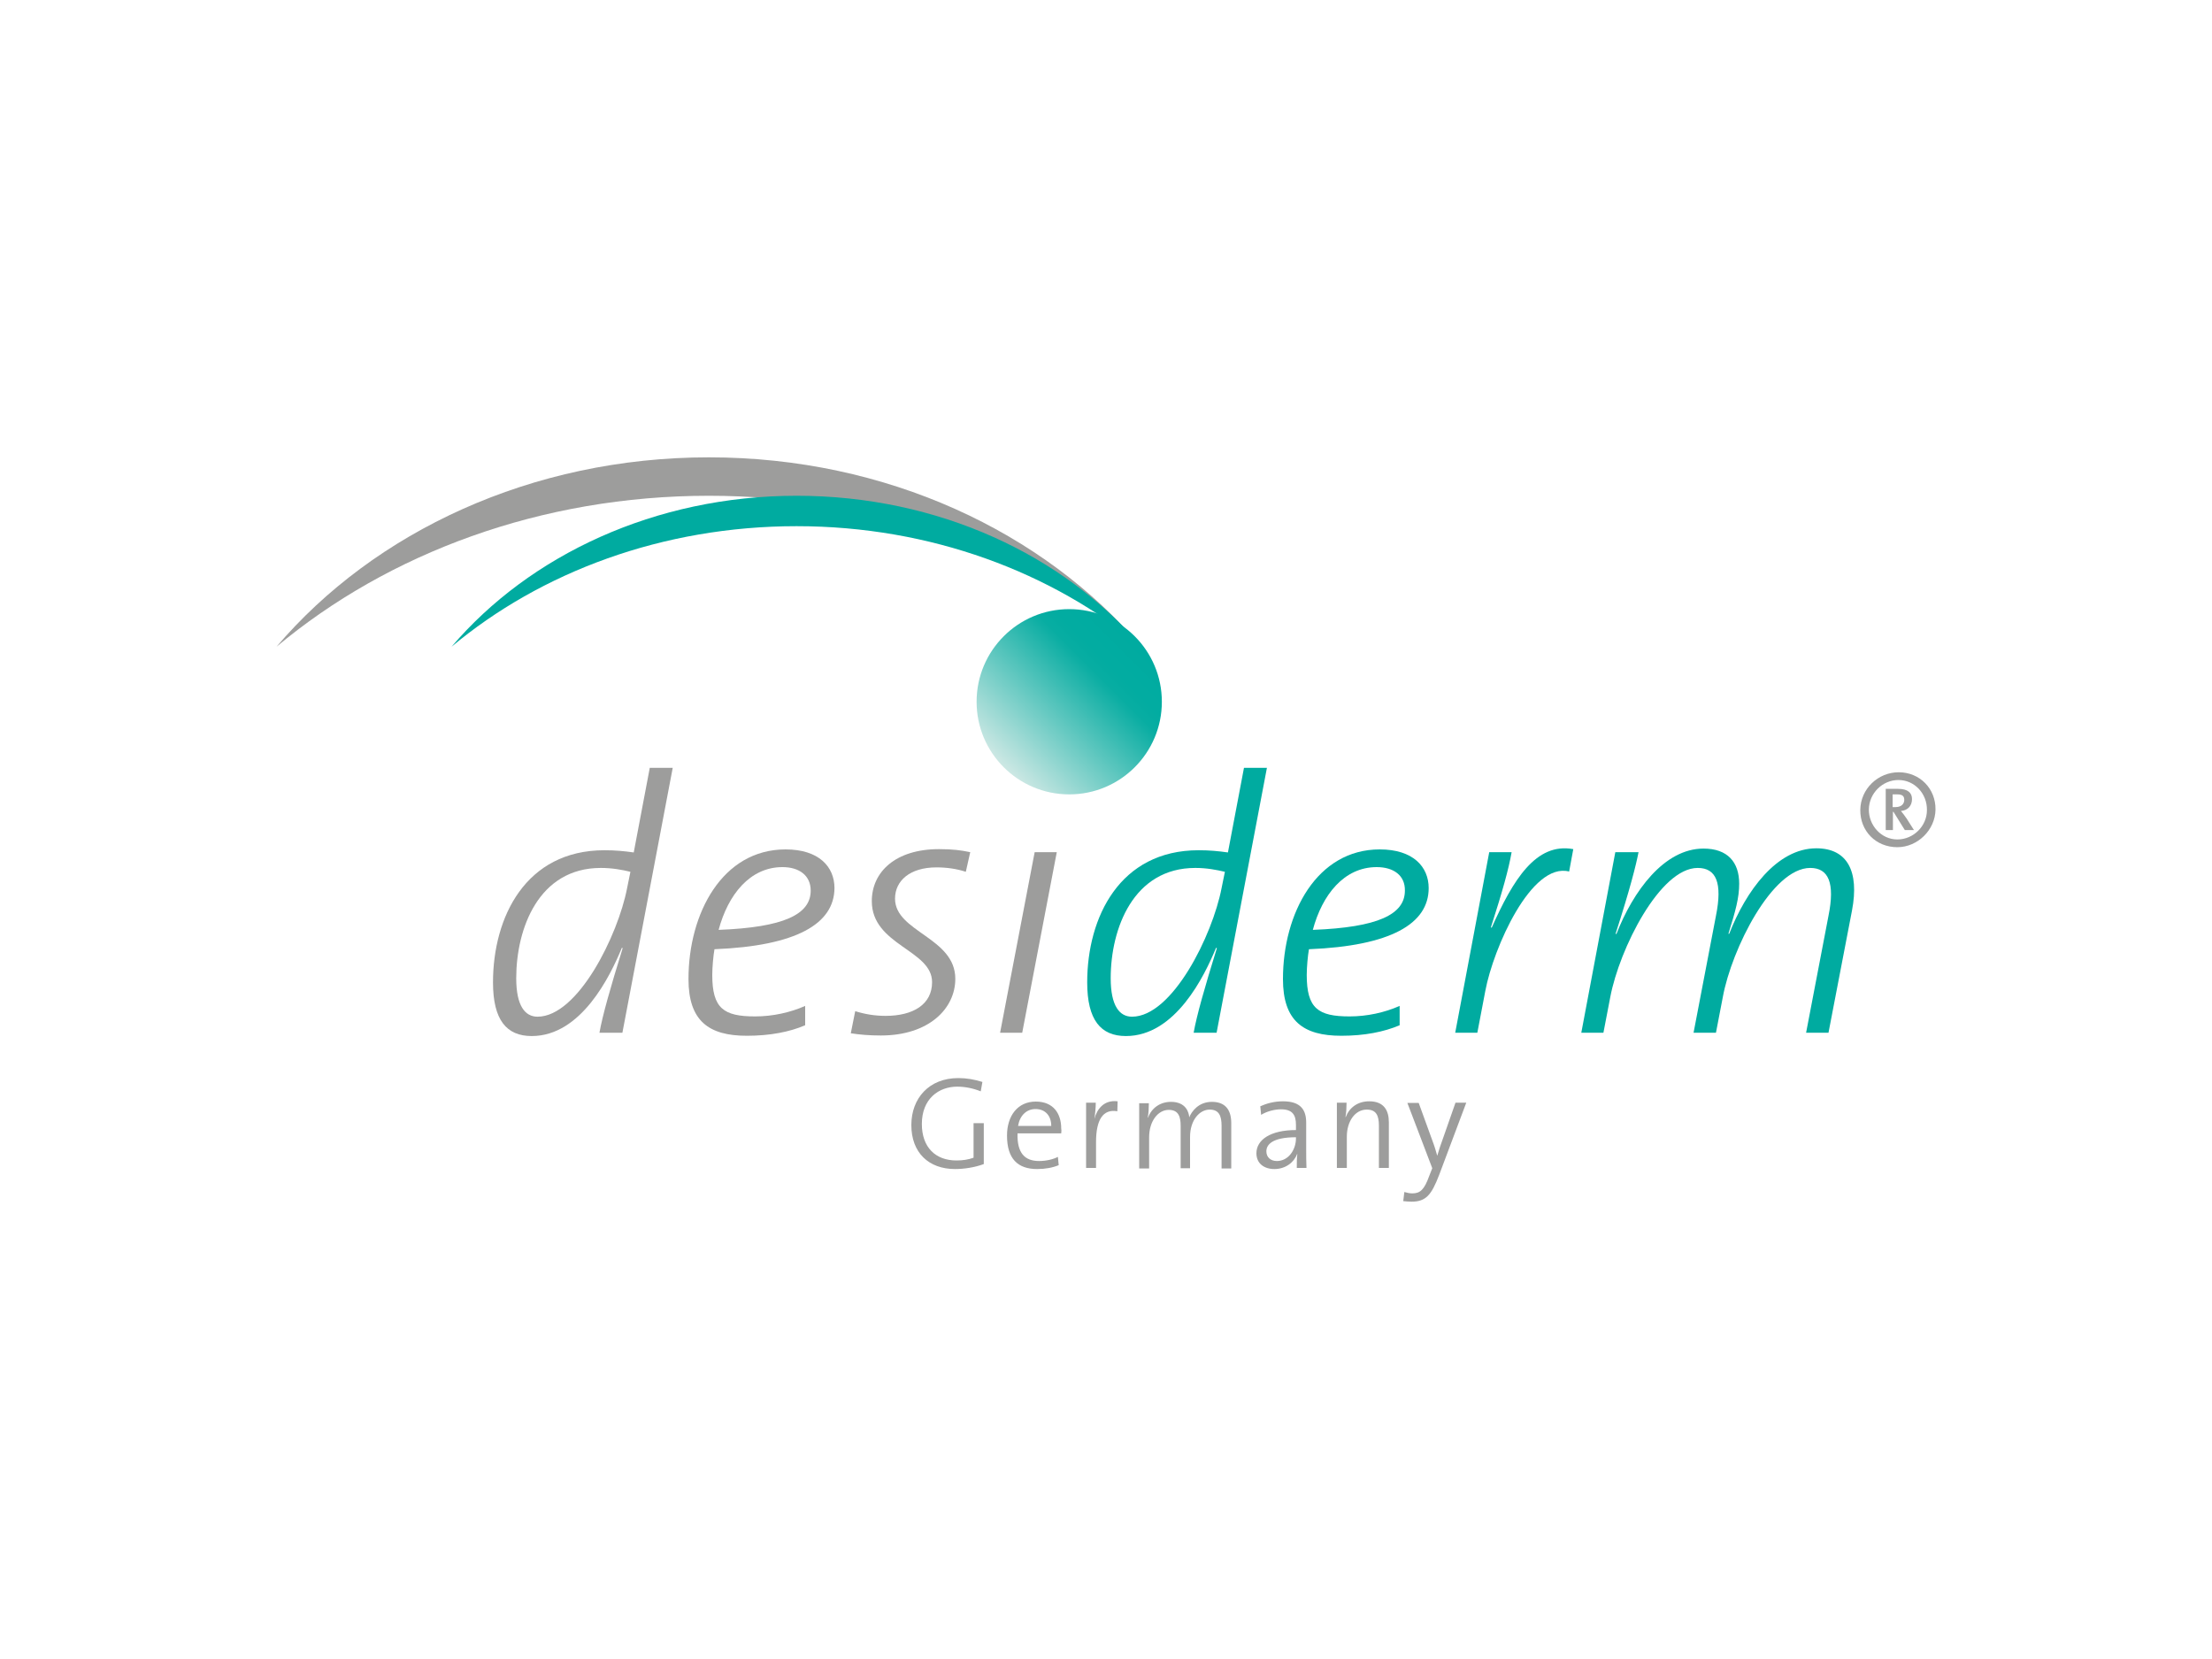 <?xml version="1.0" encoding="utf-8"?>
<!-- Generator: Adobe Illustrator 27.0.0, SVG Export Plug-In . SVG Version: 6.00 Build 0)  -->
<svg version="1.1" id="Ebene_1" xmlns="http://www.w3.org/2000/svg" xmlns:xlink="http://www.w3.org/1999/xlink" x="0px" y="0px"
	 viewBox="0 0 800 600" style="enable-background:new 0 0 800 600;" xml:space="preserve">
<style type="text/css">
	.st0{fill:#9D9D9C;}
	.st1{fill:#00ABA0;}
	.st2{fill:url(#SVGID_1_);}
</style>
<g>
	<path class="st0" d="M256.4,179.3c-60.8,0-116,20.8-156.4,54.6c35.3-41.5,92.2-68.5,156.4-68.5c64.2,0,121.2,27,156.4,68.5
		C372.4,200.1,317.2,179.3,256.4,179.3L256.4,179.3z"/>
	<path class="st1" d="M288.1,190.3c-48.5,0-92.5,16.6-124.8,43.6c28.2-33.1,73.6-54.6,124.8-54.6c51.3,0,96.7,21.5,124.8,54.6
		C380.6,207,336.6,190.3,288.1,190.3L288.1,190.3z"/>
	<path class="st0" d="M354.7,394.7c-2.7-1.1-5.7-1.7-8.5-1.7c-6.7,0-12.8,4.4-12.8,13.5c0,8.5,5,13.2,12.5,13.2c2.3,0,4.3-0.3,6.2-1
		v-12.5h3.7V421c-3.2,1.2-7.1,1.8-10.4,1.8c-9.5,0-15.8-5.9-15.8-15.9c0-9.7,6.4-17,17-17c3,0,5.8,0.5,8.7,1.4L354.7,394.7
		L354.7,394.7z"/>
	<path class="st0" d="M374.5,401.1c-3.3,0-5.7,2.4-6.3,6.1h12C380.2,403.6,378.1,401.1,374.5,401.1L374.5,401.1z M383.8,409.9H368
		c-0.2,7.1,2.6,10,7.8,10c2.5,0,5.1-0.6,6.8-1.5l0.3,3c-2.2,0.9-4.8,1.4-7.8,1.4c-7.1,0-10.9-3.8-10.9-12.1
		c0-7.1,3.8-12.3,10.4-12.3c6.5,0,9.2,4.5,9.2,9.7C383.9,408.5,383.9,409.2,383.8,409.9L383.8,409.9z"/>
	<path class="st0" d="M404.1,401.9c-5.2-0.9-7.7,3.1-7.7,11.1v9.4h-3.6v-23.6h3.5c0,1.6-0.2,3.9-0.5,5.9l0,0c0.9-3.5,3.4-7,8.4-6.4
		L404.1,401.9L404.1,401.9z"/>
	<path class="st0" d="M441.8,422.4v-15.2c0-3.6-0.9-5.9-4.3-5.9c-3.6,0-7.1,3.7-7.1,9.9v11.3H427v-15.3c0-3.2-0.7-5.8-4.3-5.8
		c-3.9,0-7.1,4.1-7.1,9.9v11.3h-3.6v-23.6h3.5c0,1.5-0.1,3.7-0.4,5.2l0.1,0c1.3-3.5,4.4-5.7,8.3-5.7c5.4,0,6.5,3.8,6.6,5.6
		c0.9-2.2,3.4-5.6,8.2-5.6c4.4,0,7,2.4,7,7.7v16.4H441.8L441.8,422.4z"/>
	<path class="st0" d="M468.8,411.3c-8.9,0-10.8,2.8-10.8,5.1c0,2.1,1.5,3.5,3.8,3.5c4.2,0,6.9-4.1,6.9-8.2V411.3L468.8,411.3z
		 M469,422.4c0-1.8,0-3.6,0.2-5h-0.1c-1.1,3-4.2,5.4-8.2,5.4c-3.7,0-6.5-2-6.5-5.7c0-4.9,5.1-8.4,14.3-8.4v-1.9
		c0-3.6-1.3-5.6-5.4-5.6c-2.3,0-5.1,0.7-7.2,2l-0.3-3.1c2.2-1,5-1.8,8.2-1.8c6.5,0,8.4,3.2,8.4,7.7v9.3c0,2.3,0,5,0.1,7.1H469
		L469,422.4z"/>
	<path class="st0" d="M498.7,422.4v-15.3c0-3.7-1-5.8-4.4-5.8c-4.2,0-7.2,4.2-7.2,9.8v11.3h-3.6v-23.6h3.5c0,1.5-0.1,3.8-0.4,5.2
		l0.1,0c1.3-3.4,4.3-5.7,8.5-5.7c5.4,0,7.1,3.4,7.1,7.6v16.5H498.7L498.7,422.4z"/>
	<path class="st0" d="M520.5,424.9c-2.8,7.3-4.8,9.7-10,9.7c-0.9,0-2-0.1-3-0.2l0.4-3.3c1,0.3,1.9,0.5,2.9,0.5
		c2.8,0,4.3-1.3,6.1-6.3l1.1-2.8l-9-23.6h4.1l4.9,13.5c0.8,2.1,1.3,3.8,1.8,5.6h0c0.4-1.5,1.4-4.5,2.4-7.2l4.2-12h3.9L520.5,424.9
		L520.5,424.9z"/>
	<path class="st0" d="M217.3,313.9c-22.5,0-30.6,21.9-30.6,39.9c0,10,3.2,13.9,7.7,13.9c14.6,0,29.1-29.4,32.4-46.5l1.2-5.9
		C225.1,314.6,221.5,313.9,217.3,313.9L217.3,313.9z M225.1,373.5h-8.3c1.1-6.2,3.9-16.1,8.4-30.6l-0.3-0.1
		c-4.2,10.2-14.7,31.9-32.6,31.9c-9.1,0-14-5.8-14-19.4c0-23.6,11.8-47.8,40.3-47.8c3.9,0,7.1,0.3,10.6,0.8l5.8-30.6h8.3
		L225.1,373.5L225.1,373.5z"/>
	<path class="st0" d="M283,313.6c-11.8,0-19.7,10-23.1,22.7c23.6-0.9,33.3-5.6,33.3-14.2C293.2,316.6,289,313.6,283,313.6L283,313.6
		z M258.4,343.3c-0.4,2.2-0.8,6.4-0.8,9.3c0,12.1,4.1,15,15.5,15c6.3,0,12.7-1.4,18.1-3.8v7c-5.6,2.4-12.7,3.8-21.1,3.8
		c-13.8,0-21.1-5.4-21.1-20.5c0-23.9,12.3-46.9,35.1-46.9c12.1,0,17.7,6.3,17.7,14C301.7,334.1,288.1,342.1,258.4,343.3L258.4,343.3
		z"/>
	<path class="st0" d="M349.3,315.3c-3.3-1.1-7-1.6-10.6-1.6c-9.7,0-15,4.9-15,11.3c0,12.1,21.8,14,21.8,29
		c0,10.8-9.6,20.5-26.9,20.5c-4.3,0-7.6-0.3-10.9-0.8l1.6-8c3.5,1.1,7.1,1.7,11,1.7c9.9,0,16.8-4.1,16.8-12.2
		c0-11.7-21.8-13.3-21.8-29.3c0-10.5,8.5-18.8,24.3-18.8c4.9,0,8,0.4,11.3,1.1L349.3,315.3L349.3,315.3z"/>
	<polygon class="st0" points="369.7,373.5 361.7,373.5 374.2,308.2 382.2,308.2 369.7,373.5 	"/>
	<path class="st1" d="M432.3,313.9c-22.4,0-30.6,21.9-30.6,39.9c0,10,3.2,13.9,7.7,13.9c14.6,0,29.1-29.4,32.4-46.5l1.2-5.9
		C440,314.6,436.5,313.9,432.3,313.9L432.3,313.9z M440,373.5h-8.3c1.1-6.2,3.9-16.1,8.4-30.6l-0.3-0.1
		c-4.2,10.2-14.7,31.9-32.6,31.9c-9.1,0-14-5.8-14-19.4c0-23.6,11.8-47.8,40.3-47.8c3.9,0,7.1,0.3,10.6,0.8l5.8-30.6h8.3L440,373.5
		L440,373.5z"/>
	<path class="st1" d="M497.9,313.6c-11.8,0-19.7,10-23.1,22.7c23.6-0.9,33.3-5.6,33.3-14.2C508.2,316.6,504,313.6,497.9,313.6
		L497.9,313.6z M473.4,343.3c-0.4,2.2-0.8,6.4-0.8,9.3c0,12.1,4.1,15,15.5,15c6.3,0,12.7-1.4,18.1-3.8v7c-5.7,2.4-12.7,3.8-21.1,3.8
		c-13.8,0-21.1-5.4-21.1-20.5c0-23.9,12.3-46.9,35-46.9c12.1,0,17.7,6.3,17.7,14C516.7,334.1,503,342.1,473.4,343.3L473.4,343.3z"/>
	<path class="st1" d="M567.5,315.2c-13.7-3.5-27.4,27.7-30.3,43.1l-2.9,15.2h-8l12.3-65.3h8.1c-1.1,6.2-3.2,13.8-7.5,27.2l0.3,0.1
		c7.7-17.3,16-30.9,29.5-28.4L567.5,315.2L567.5,315.2z"/>
	<g>
		<path class="st1" d="M661.3,373.5h-8.1l8.1-42.3c2.4-11.9,0-17.3-6.6-17.3c-13.8,0-28.4,29.3-31.6,46.6l-2.5,13h-8.1l8.1-42.3
			c2.4-11.9,0.1-17.3-6.6-17.3c-13.7,0-28.3,29.3-31.6,46.6l-2.5,13h-8l12.3-65.3h8.4c-0.9,4.6-3,13.1-8.3,29.5l0.3,0.1
			c6-15.4,17.2-30.9,31.5-30.9c8.7,0,12.9,4.9,12.9,12.7c0,5.1-1.3,9.8-3.9,18.1h0.3c6-15.4,17.2-30.9,31.5-30.9
			c11.2,0,15.6,8.3,12.9,22.5L661.3,373.5L661.3,373.5z"/>
		<path class="st0" d="M686.2,287.3h-1.7v4.6h1c2.4,0,3.2-1.4,3.2-2.6C688.7,287.9,688,287.3,686.2,287.3L686.2,287.3z M688.9,300.2
			l-4.1-6.6h-0.2v6.6H682v-14.9h4.5c3.6,0,5,1.5,5,3.7c0,2.5-1.6,4.1-4,4.3c0.7,0.8,1.4,1.8,2.1,2.8l2.6,4.1H688.9L688.9,300.2z
			 M686.6,282.1c-5.8,0-10.6,4.8-10.7,10.6c-0.1,5.8,4.5,10.9,10.3,10.9c5.8,0,10.7-4.8,10.7-10.6C697,287,692.4,282.1,686.6,282.1
			L686.6,282.1z M686.2,306.4c-7.8,0-13.5-5.9-13.4-13.5c0.1-7.6,6.4-13.6,13.9-13.6c7.6,0,13.4,5.9,13.3,13.5
			C699.9,300.2,693.5,306.4,686.2,306.4L686.2,306.4z"/>
	</g>
</g>
<linearGradient id="SVGID_1_" gradientUnits="userSpaceOnUse" x1="362.982" y1="277.445" x2="410.359" y2="230.069">
	<stop  offset="0" style="stop-color:#CDE8E4"/>
	<stop  offset="0.711" style="stop-color:#08ADA2"/>
	<stop  offset="0.793" style="stop-color:#02ACA1"/>
	<stop  offset="0.997" style="stop-color:#00ABA0"/>
	<stop  offset="0.997" style="stop-color:#00ABA0"/>
</linearGradient>
<circle class="st2" cx="386.7" cy="253.8" r="33.5"/>
</svg>
